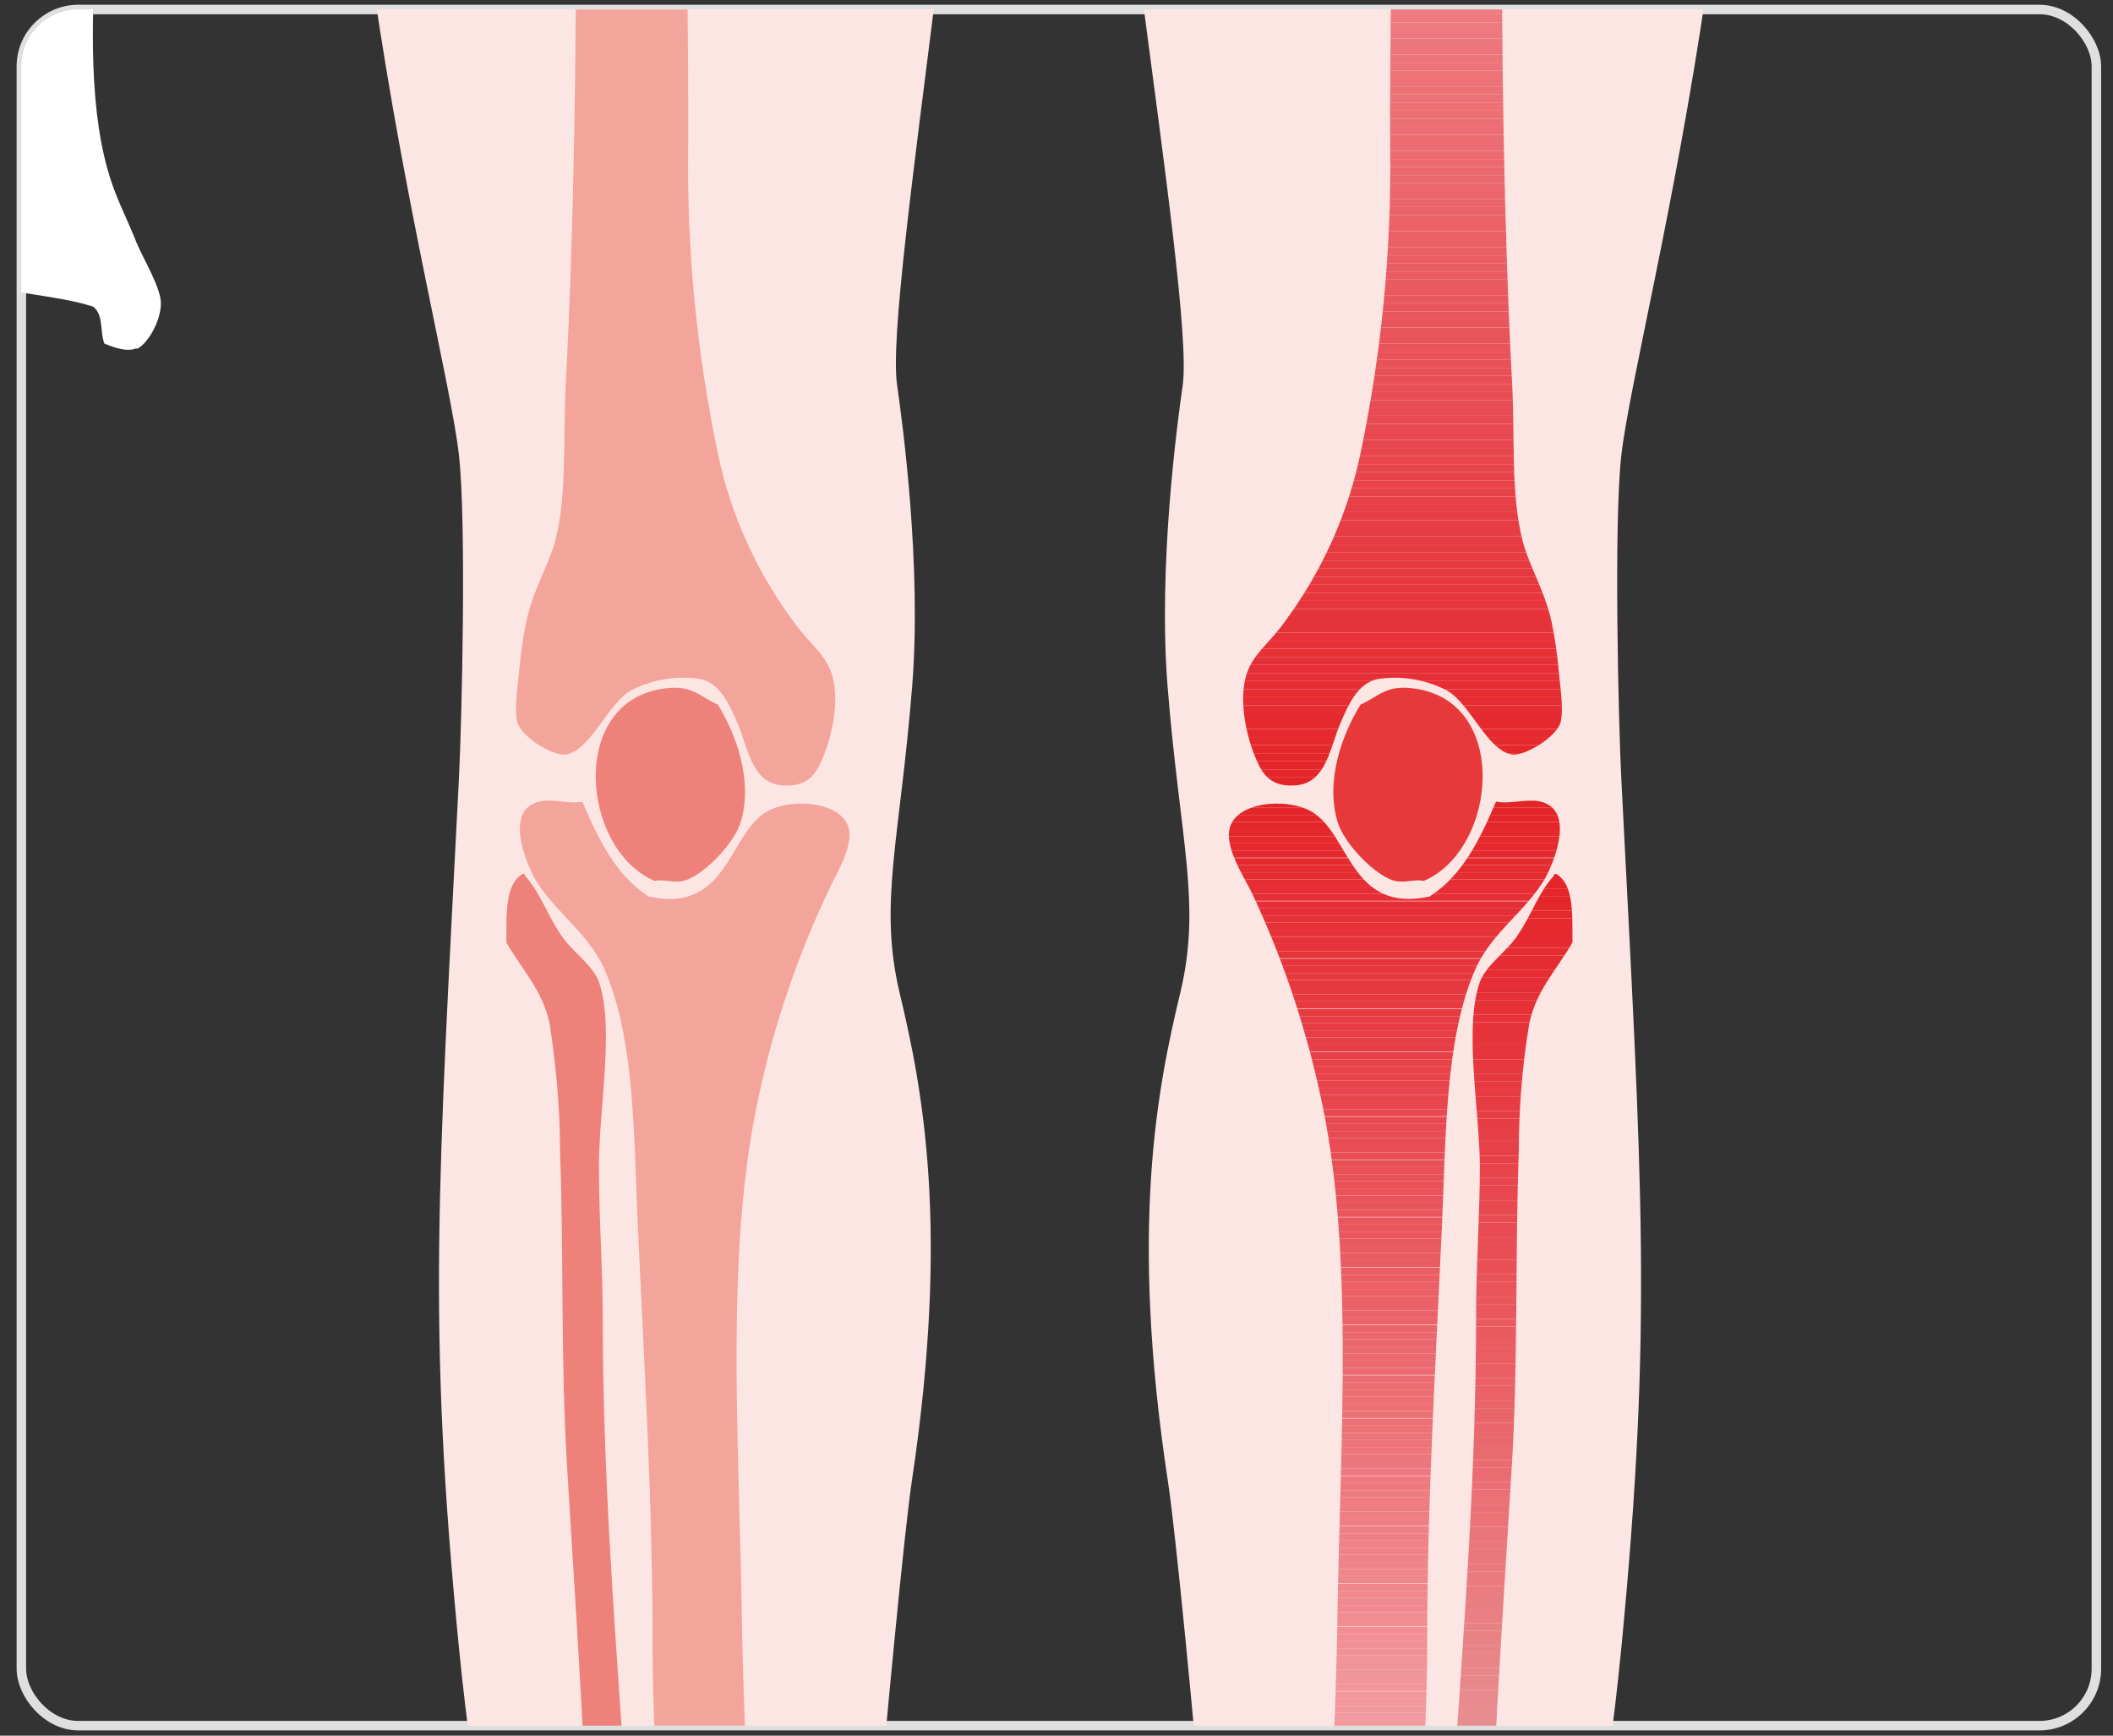 <svg xmlns="http://www.w3.org/2000/svg" xmlns:xlink="http://www.w3.org/1999/xlink" id="Capa_1" data-name="Capa 1" viewBox="0 0 445.2 365.7"><rect x="0" y="0" width="445.2" height="365.7" fill="#333333" stroke="none"/><defs><style>      .cls-1 {        fill: #e63940;      }      .cls-1, .cls-2, .cls-3, .cls-4, .cls-5, .cls-6, .cls-7, .cls-8, .cls-9, .cls-10, .cls-11, .cls-12, .cls-13, .cls-14, .cls-15, .cls-16, .cls-17, .cls-18, .cls-19, .cls-20, .cls-21, .cls-22, .cls-23, .cls-24, .cls-25, .cls-26, .cls-27, .cls-28, .cls-29, .cls-30, .cls-31, .cls-32, .cls-33, .cls-34, .cls-35, .cls-36, .cls-37, .cls-38, .cls-39, .cls-40, .cls-41, .cls-42, .cls-43, .cls-44, .cls-45, .cls-46, .cls-47, .cls-48, .cls-49, .cls-50, .cls-51, .cls-52, .cls-53, .cls-54, .cls-55, .cls-56, .cls-57, .cls-58, .cls-59, .cls-60, .cls-61, .cls-62, .cls-63, .cls-64, .cls-65, .cls-66, .cls-67, .cls-68, .cls-69, .cls-70, .cls-71, .cls-72, .cls-73, .cls-74, .cls-75, .cls-76, .cls-77, .cls-78, .cls-79, .cls-80, .cls-81, .cls-82, .cls-83, .cls-84, .cls-85, .cls-86, .cls-87, .cls-88, .cls-89, .cls-90, .cls-91, .cls-92, .cls-93, .cls-94, .cls-95, .cls-96, .cls-97, .cls-98, .cls-99, .cls-100, .cls-101, .cls-102, .cls-103, .cls-104, .cls-105, .cls-106, .cls-107, .cls-108, .cls-109, .cls-110, .cls-111, .cls-112, .cls-113, .cls-114, .cls-115, .cls-116, .cls-117, .cls-118, .cls-119, .cls-120, .cls-121, .cls-122, .cls-123, .cls-124, .cls-125, .cls-126, .cls-127, .cls-128, .cls-129, .cls-130, .cls-131, .cls-132, .cls-133, .cls-134, .cls-135, .cls-136, .cls-137, .cls-138, .cls-139, .cls-140, .cls-141, .cls-142, .cls-143, .cls-144, .cls-145, .cls-146, .cls-147, .cls-148, .cls-149, .cls-150, .cls-151, .cls-152, .cls-153, .cls-154, .cls-155, .cls-156, .cls-157, .cls-158, .cls-159, .cls-160, .cls-161, .cls-162, .cls-163, .cls-164, .cls-165, .cls-166, .cls-167, .cls-168, .cls-169, .cls-170, .cls-171, .cls-172, .cls-173, .cls-174, .cls-175, .cls-176, .cls-177, .cls-178, .cls-179, .cls-180, .cls-181, .cls-182, .cls-183, .cls-184, .cls-185, .cls-186, .cls-187, .cls-188, .cls-189, .cls-190, .cls-191, .cls-192, .cls-193, .cls-194, .cls-195, .cls-196, .cls-197, .cls-198, .cls-199, .cls-200, .cls-201, .cls-202, .cls-203, .cls-204, .cls-205, .cls-206, .cls-207, .cls-208, .cls-209, .cls-210, .cls-211, .cls-212, .cls-213, .cls-214, .cls-215 {        stroke-width: 0px;      }      .cls-2 {        fill: #eb636a;      }      .cls-3 {        fill: #ee7b80;      }      .cls-4 {        fill: #e6383e;      }      .cls-5 {        fill: #e52c31;      }      .cls-6 {        fill: #ea797e;      }      .cls-7 {        fill: #f08d92;      }      .cls-8 {        fill: #eb646b;      }      .cls-9 {        fill: #e52c30;      }      .cls-10 {        fill: #e52a2e;      }      .cls-11 {        fill: #e84c54;      }      .cls-12 {        fill: #ea6268;      }      .cls-13 {        fill: #e88c90;      }      .cls-14 {        fill: #e63238;      }      .cls-15 {        fill: #e86569;      }      .cls-16 {        fill: #e73c44;      }      .cls-17 {        fill: #e94d54;      }      .cls-18 {        fill: #ea7c80;      }      .cls-19 {        fill: #e84b51;      }      .cls-20 {        fill: #e6383d;      }      .cls-21 {        fill: #ed7277;      }      .cls-22, .cls-115 {        fill: #e42528;      }      .cls-23 {        fill: #ee7f84;      }      .cls-24 {        fill: #f19095;      }      .cls-25 {        fill: #e74148;      }      .cls-26 {        fill: #e84a52;      }      .cls-27 {        fill: #e88589;      }      .cls-28, .cls-216 {        fill: none;      }      .cls-29 {        fill: #ea5f65;      }      .cls-30 {        fill: #e95257;      }      .cls-31 {        fill: #f3a59b;      }      .cls-31, .cls-59, .cls-115, .cls-174 {        fill-rule: evenodd;      }      .cls-32 {        fill: #ea5d64;      }      .cls-33 {        fill: #e94d53;      }      .cls-34 {        fill: #f0878d;      }      .cls-35 {        fill: #f19196;      }      .cls-36 {        fill: #e6363e;      }      .cls-37 {        fill: #ea5960;      }      .cls-38 {        fill: #ec686f;      }      .cls-39 {        fill: #e84951;      }      .cls-40 {        fill: #ea575d;      }      .cls-41 {        fill: #e52d34;      }      .cls-42 {        fill: #e73f47;      }      .cls-43 {        fill: #e9565e;      }      .cls-44 {        fill: #e63339;      }      .cls-45 {        fill: #ed777e;      }      .cls-46 {        fill: #f19398;      }      .cls-47 {        fill: #e52f36;      }      .cls-48 {        fill: #ec6a71;      }      .cls-49 {        fill: #f1979c;      }      .cls-50 {        fill: #e84b50;      }      .cls-51 {        fill: #f1959a;      }      .cls-52 {        fill: #e42529;      }      .cls-53 {        fill: #e95056;      }      .cls-54 {        fill: #ed7379;      }      .cls-55 {        fill: #ec6970;      }      .cls-56 {        fill: #ee7e83;      }      .cls-57 {        fill: #ee7980;      }      .cls-58 {        fill: #ea5a5e;      }      .cls-59 {        fill: #ee827a;      }      .cls-60 {        fill: #ea777c;      }      .cls-61 {        fill: #e73c43;      }      .cls-62 {        fill: #f19397;      }      .cls-63 {        fill: #eb656c;      }      .cls-64 {        fill: #e88386;      }      .cls-65 {        fill: #ea575f;      }      .cls-66 {        fill: #ea5c61;      }      .cls-67 {        fill: #e9686c;      }      .cls-68 {        fill: #e73a41;      }      .cls-69 {        fill: #e9555c;      }      .cls-70 {        fill: #e5292c;      }      .cls-71 {        fill: #e73e46;      }      .cls-72 {        fill: #e4262a;      }      .cls-73 {        fill: #ed7075;      }      .cls-74 {        fill: #ef8488;      }      .cls-75 {        fill: #f08a90;      }      .cls-76 {        fill: #e73d44;      }      .cls-77 {        fill: #ef868b;      }      .cls-78 {        fill: #ec6f74;      }      .cls-79 {        fill: #e98b8e;      }      .cls-80 {        fill: #ea767b;      }      .cls-81 {        fill: #e6363c;      }      .cls-82 {        fill: #e97e82;      }      .cls-83 {        fill: #ed747a;      }      .cls-84 {        fill: #e73e45;      }      .cls-85 {        fill: #e52c33;      }      .cls-86 {        fill: #e8878b;      }      .cls-87 {        fill: #ee787f;      }      .cls-88 {        fill: #ed767c;      }      .cls-89 {        fill: #e6383f;      }      .cls-217 {        clip-path: url(#clippath-1);      }      .cls-218 {        clip-path: url(#clippath-4);      }      .cls-219 {        clip-path: url(#clippath-3);      }      .cls-220 {        clip-path: url(#clippath-2);      }      .cls-90 {        fill: #e63237;      }      .cls-91 {        fill: #e98488;      }      .cls-92 {        fill: #ef858a;      }      .cls-93 {        fill: #ec6b72;      }      .cls-94 {        fill: #f29da1;      }      .cls-95 {        fill: #e8444c;      }      .cls-96 {        fill: #ea7277;      }      .cls-97 {        fill: #ea5c63;      }      .cls-98 {        fill: #e96469;      }      .cls-99 {        fill: #e8484f;      }      .cls-100 {        fill: #e95359;      }      .cls-101 {        fill: #ed757b;      }      .cls-102 {        fill: #eb6066;      }      .cls-103 {        fill: #e95258;      }      .cls-104 {        fill: #e9555b;      }      .cls-105 {        fill: #e6343b;      }      .cls-106 {        fill: #eb6f74;      }      .cls-107 {        fill: #eb6167;      }      .cls-108 {        fill: #e8434b;      }      .cls-109 {        fill: #f1969b;      }      .cls-110 {        fill: #ef8086;      }      .cls-111 {        fill: #ee7c81;      }      .cls-112 {        fill: #e95157;      }      .cls-113 {        fill: #e96a6e;      }      .cls-114 {        fill: #eb7378;      }      .cls-216 {        stroke: #dfdfdf;        stroke-miterlimit: 10;        stroke-width: 2px;      }      .cls-116 {        fill: #ea7f83;      }      .cls-117 {        fill: #e88184;      }      .cls-118 {        fill: #eb6e74;      }      .cls-119 {        fill: #e9565c;      }      .cls-120 {        fill: #ea5d63;      }      .cls-121 {        fill: #e6353d;      }      .cls-122 {        fill: #e4262b;      }      .cls-123 {        fill: #e84b53;      }      .cls-124 {        fill: #e9545a;      }      .cls-125 {        fill: #ea8084;      }      .cls-126 {        fill: #e9676c;      }      .cls-127 {        fill: #ef8288;      }      .cls-128 {        fill: #ef8187;      }      .cls-129 {        fill: #ea6d73;      }      .cls-130 {        fill: #f18e93;      }      .cls-131 {        fill: #f29a9f;      }      .cls-132 {        fill: #f0888d;      }      .cls-133 {        fill: #e8494f;      }      .cls-134 {        fill: #e74248;      }      .cls-135 {        fill: #f18f94;      }      .cls-136 {        fill: #e78e92;      }      .cls-137 {        fill: #e95156;      }      .cls-138 {        fill: #e6353c;      }      .cls-139 {        fill: #e79093;      }      .cls-140 {        fill: #e52d33;      }      .cls-141 {        fill: #e88487;      }      .cls-142 {        fill: #e6333a;      }      .cls-143 {        fill: #f2989d;      }      .cls-144 {        fill: #e52a30;      }      .cls-145 {        fill: #ea7479;      }      .cls-146 {        fill: #ea5a61;      }      .cls-147 {        fill: #f08e92;      }      .cls-148 {        fill: #ea787d;      }      .cls-149 {        fill: #e6393f;      }      .cls-150 {        fill: #f19499;      }      .cls-221 {        opacity: .9;      }      .cls-151 {        fill: #e88285;      }      .cls-152 {        fill: #ed7378;      }      .cls-153 {        fill: #e9545b;      }      .cls-154 {        fill: #e74147;      }      .cls-155 {        fill: #ea5b5f;      }      .cls-156 {        fill: #ec6e74;      }      .cls-157 {        fill: #ef868c;      }      .cls-158 {        fill: #ee7a80;      }      .cls-159 {        fill: #ea5b62;      }      .cls-160 {        fill: #eb676e;      }      .cls-161 {        fill: #e88e91;      }      .cls-162 {        fill: #e5282b;      }      .cls-163 {        fill: #e88a8d;      }      .cls-164 {        fill: #e52d32;      }      .cls-165 {        fill: #ee8085;      }      .cls-166 {        fill: #f2999d;      }      .cls-167 {        fill: #e84c52;      }      .cls-168 {        fill: #e8454c;      }      .cls-169 {        fill: #eb5f65;      }      .cls-170 {        fill: #e96a6f;      }      .cls-171 {        fill: #ee7d82;      }      .cls-172 {        fill: #f29b9f;      }      .cls-173 {        fill: #e98c8f;      }      .cls-174 {        fill: #fff;      }      .cls-175 {        fill: #eb6269;      }      .cls-176 {        fill: #e95b60;      }      .cls-177 {        fill: #f29ea2;      }      .cls-178 {        fill: #e97d81;      }      .cls-179 {        fill: #e7424a;      }      .cls-180 {        fill: #e8898c;      }      .cls-181 {        fill: #f0898f;      }      .cls-182 {        fill: #e8696d;      }      .cls-183 {        fill: #e9565d;      }      .cls-184 {        fill: #e94e55;      }      .cls-185 {        fill: #eb666d;      }      .cls-186 {        fill: #e8454d;      }      .cls-187 {        fill: #e8868a;      }      .cls-188 {        fill: #e52c32;      }      .cls-189 {        fill: #ea7a7f;      }      .cls-190 {        fill: #ea6066;      }      .cls-191 {        fill: #e52e35;      }      .cls-192 {        fill: #e84a4f;      }      .cls-193 {        fill: #e5292e;      }      .cls-194 {        fill: #e8434a;      }      .cls-195 {        fill: #e52a2f;      }      .cls-196 {        fill: #ea5e64;      }      .cls-197 {        fill: #e8464e;      }      .cls-198 {        fill: #e73d45;      }      .cls-199 {        fill: #eb777c;      }      .cls-200 {        fill: #ea6b70;      }      .cls-201 {        fill: #fce6e4;      }      .cls-202 {        fill: #ec6c73;      }      .cls-203 {        fill: #e73a40;      }      .cls-204 {        fill: #e73b42;      }      .cls-205 {        fill: #e8444b;      }      .cls-206 {        fill: #ea7b80;      }      .cls-207 {        fill: #ea6167;      }      .cls-208 {        fill: #ea5c62;      }      .cls-209 {        fill: #ea6c72;      }      .cls-210 {        fill: #e84349;      }      .cls-211 {        fill: #e63137;      }      .cls-212 {        fill: #ea7378;      }      .cls-213 {        fill: #ea7176;      }      .cls-214 {        fill: #ec6d73;      }      .cls-215 {        fill: #e8656a;      }    </style><clipPath id="clippath-1"><rect class="cls-28" x="4.5" y="2" width="437.2" height="361.6" rx="12" ry="12"></rect></clipPath><clipPath id="clippath-2"><path class="cls-28" d="M284.1-218.7h-4.4c-3.6,2.5-3.5,1.4-5.3,3-4.9,4.3-10.4,20.5-5.7,30,1.4,2.7,3,1.6,6.1,3.4,3.1,1.8,5,5.6,7.2,8.4,2.7,2.7,4.9,5.8,6.8,9.1,4.7,10.9,2.6,29,3.4,43.7.3,4.8,1.6,9.6,1.9,14.8,1.3,21.2-.8,44.9-.8,68.7s-.5,47.1-.4,68.7c.3,21.6-1.8,43.1-6.2,64.2-2.7,13.1-8.3,25.4-16.3,36.1-2.9,4-6.2,6.3-7.6,10.2-1.9,5.3-.4,12.7,1.5,17.5,1.3,3.2,2.8,6.7,8.3,6.4,6.9-.2,7.6-8.1,9.9-13.3,1.6-3.7,3.5-8.1,7.6-9.1,4.9-.8,10,0,14.4,2.2,5.2,2.5,8.9,13.3,14.4,13.7,2.7.1,9-3.7,9.9-6.8.7-2.7-.1-7.7-.4-11-.3-3.4-.8-6.9-1.5-10.2-1.4-6.5-4.8-11.9-6.1-17.1-2.5-9.7-1.6-21.5-2.2-33-1.8-34-2.2-69.3-2.2-104.4s3.1-43.8,4.4-66.4c.7-11.5,1.1-22.5,2.2-33,.8-10.2,2.8-20.2,5.7-30,1.8-4.2,3.9-8.3,6.4-12.1,2.2-4,5.4-7.8,5.7-10.6.9-7.4-5.6-19-11.4-19.7-4.9-.6-6.2,3.9-10.3,3.4-4.4-.5-3.5-6.9-10.3-6.5-4.8-10.1-11.5-18.6-25-20.1Z"></path></clipPath><clipPath id="clippath-3"><path class="cls-28" d="M315.2,168.9c-3.4,8-7.1,15.6-14,20-16.6,3.6-16.7-12.9-24.7-17.8-5.3-3.2-16.5-2.2-17.5,3.8-.7,4.1,3.1,9.9,4.6,12.9,6.4,13.5,11.2,27.6,14.4,42.1,7.4,32.6,4.4,72.1,3.8,110.5-.4,26.2-2.1,51.1-3,74.8-.9,22.1-3.2,40.5-9.5,58.1-1.5,4.1-3.8,9.1-3,15.6.8,7.6,7.3,11.6,12.1,5.3,6.6,1.1,13.4,1.1,20,0-2.8,5.8-17.8-.5-21.6,5.3-.6.9-3.3,10.8-1.9,12.1s3.2-.3,6.8-.8c6.1-.7,18.1-.9,20.5-6.4,1.7-4.1.3-20.4-.4-25.4-.8-6.1-2.4-11.7-2.7-16.3-1.3-19.7,1.4-38.8.4-58.5-.9-18.4,1.2-37,1.2-57.3,0-30.3,1.7-57.8,3-86.2,1-20,.5-41.4,7.2-56.6,3.5-7.8,10.9-12.3,14.8-19.3,2.2-4.2,5.9-14.2-1.1-15.9-2.8-.7-6.4.6-9.4,0Z"></path></clipPath><clipPath id="clippath-4"><path class="cls-28" d="M327.8,184.1c-.3,0-.4.1-.4.4-3.4,3.8-4.6,8.1-7.6,12.5-2.2,3.4-6.7,6.3-8,9.9-3.4,9.6-.1,26.7,0,38.7,0,10.3-.8,21.1-.8,31.9,0,32.2-2.4,63.3-4.4,92.6-.3,4-1.6,8.5-1.9,12.2-1.1,13.8-1.6,28.2-2.2,42.5-.6,14.4-2.2,29.4-1.1,43.3.8,10.5,5,21,4.2,31.9,8.3-2.9,5.8-17.1,4.9-27.3-2.8-34.1,2.7-65.4,4.2-98,1-21.7,2.5-43.7,3.8-65.3,1.4-22.7.7-45.1,1.5-66.7,0-9,.7-18,2.2-27,1.5-7.1,5.7-11.2,9.1-17.1,0-6.2.3-12.4-3.5-14.5Z"></path></clipPath></defs><rect class="cls-216" x="4.5" y="2" width="437.2" height="361.6" rx="12" ry="12"></rect><g class="cls-217"><path class="cls-174" d="M28.8,73.5c1.8-.6,4.9-5.1,5.1-9.3.2-3.3-3.7-9.6-5.1-13-1.9-4.8-3.9-8.6-5.3-12.8-4.8-14.2-4.3-33.3-3.2-51.2,1.7-27.4,4.6-55.6,7.6-84,1-9.6,1.8-19.2,2.8-28.2,1.4-13.5,3.8-30.3,9.6-44,1.8-4.2,4.2-9.5,6.3-12.1,1.2-1.1,2.6-2,4.1-2.7,5.8-4.1,13.8-14,12.4-24.9-1-7.5-9.2-14.7-20.1-16.3-9.4-1.4-16.7,3.1-21.3,9.5-3.9,1.2-8.3,1.5-11.3,4.1,0,4.7-3.9,9.3-4.3,15-.2,2.5,1.3,5.7,2,7.7.9,2.6,2.1,4.9,2.8,7.2,2.3,7.6,1.6,18.1.5,28.4-2.4,20.9-4.7,40.7-7,61.3-1.2,10.3-1,20.2-2.1,29.8C1.1-51.4-.6-41.3-1.7-31.1S-2-11.2-4.3-.9c-2.6,11.5-6.3,21.5-11.8,29.1-3.5,4.8-9.3,9.4-13.5,14-1.4,1.5-3.8,3.1-4.6,4.7-.9,1.8-2.3,5.7-.7,6.9,2.4,2.1,5.5-2.4,8-2.6,3.8,0,7.5.8,11,2.2,2.5,1.1,4.5,3.3,7.3,4.6,8.9,4.1,19.4,3.8,28.2,6.6,2.3,1.7,1.4,5.3,2.4,7.8,2.7,1.1,4.9,1.7,6.7,1Z"></path><g><path class="cls-201" d="M355.3-472.5c3.8-6.8,7.7-13.3,11.8-19.9,1.8,11.1,3,22.3,3.6,33.5,2.7,52.1,10.1,108.7,14.3,129.3,2.5,12.4,6.1,53.4,10.2,80.5,1.6,10.7,7.8,35.6,13.2,64.6,3.7,20,8.5,37.6,6,50-.9,4.4-4.4,7.6-8.2,13,13.5-3.4,27.3-5.6,41.3-6.4,5.8-.5,11.8-.8,17.8-.9-1.6-10.1-.9-32.3-.9-46.3s4.4-46.2,0-78.5c-4.4-32.3-6.3-74.5-7.8-86.5s-2.5-75-7.3-108.5c-4.8-33.6-24.5-121.8-24.5-121.8l-.7.5c-3.4-26.4-12.9-48.3-43.1-59.7-6-2.1-20-5.2-25.8-8.2-33.8-17.2-65.4-30.2-93.2-35.6-.3-7.3.3-22.6.4-29,12.1-6.8,19.6-52.5,20-56.1,6.4.6,14.3-5.8,19-18.1,2.2-5.7,3.4-15.2-.7-20.5-1.2-1.5-2.8-3.5-7.7-.8,2.9-12.5,4.6-44-6.3-62.1-11-18.1-25.9-39.7-67-39.6-11.4,0-32.6,3.7-46,12.9-23.2,15.9-24.7,30.1-30.1,51.1-3.6,14.2.5,32.8.9,34.6-4.9,0-6.9,2.1-7.9,4.1-4.4,8.7,2.2,30.4,8.4,36.7,2.6,2.8,6.5,3.8,10.1,2.4-.3,7,3.7,45.2,18.9,51.6.9,9.2,1,26.5,1.1,31.1-13.6,5.6-39.6,15.6-52.6,22.9-7.7,3.7-15.3,7.9-22.6,12.4-10.1,6-22.2,6.9-33.9,10.7-13.1,4.4-27.6,11.8-36.9,21.9-9.9,10.7-18.7,25.1-20.8,56.4,0,0-12.2,67.6-17,101.1-4.8,33.6-5.9,96.5-7.4,108.5-1.5,12-3.2,54.1-7.7,86.4-4.6,32.3,0,62.4,0,78.5s.4,28.7-.3,40c13.3,3.5,27.6,8.3,41.3,7.5,3.8-.2,7.9-1,11.8-1-1.4-1.7-2.4-3.8-2.9-5.9-2.5-12.5,2.2-30,6-50,5.4-29.1,11.6-53.9,13.3-64.6,4.1-27.1,7.6-68,10.2-80.4,4.2-20.6,11.6-77.2,14.3-129.3.7-13.2,1.4-23.4,2.2-31,1.8,4.8,4.8,12.7,12.2,28.6,2.6,29.3,6.8,70.3,12.7,102.6,4.4,24.5,8.1,42.5,3.8,66.7s-17.8,60-23.7,97.2c-10.2,62.7-13,92.9,1.6,193.2,6.7,46.2,16.4,84.3,18,98.6,1.6,14.4.6,56.1,0,68-4.4,86.5-6.7,115.1,0,183.3,6.7,68.2,23.6,112.2,20.2,152.3-.5,6.5-10.2,15.6-10.6,32.6-.5,17.6-10.8,34.1-6.8,52.8-.9,10.7,4.9,22.9,13.7,17.1,1.9,5.8,10.6,7.9,13.3,3.6,1.9,4.4,10.6,10.9,15.1,4.4.8,3.7,10.4,6.3,14.8,0,7.6,7.2,19,3.8,23.2-8.9,1.8-5.6,10.3-9.8,8.2-20.6-3.5-18.8-5-31.8-7.3-46.9-1.8-12-9.6-18.4-5.2-28.4,4.4-9.9,6.5-16.5,3.5-29.7-1.8-7.7,10.2-142.2,13.3-163.3,8.1-53.8,2.2-83.1-2.6-103.2-4.4-18.8.1-32,2.7-64.5,2-25.3-2-55.1-3.2-63.5-2.7-19.1,18.5-135.6,18.5-200s5.3-6.1,10.8-6.1c11,0,10.9-5.8,10.9,4.6,0,60,22.6,182.3,20,201.6-1.2,8.4-5.2,38.1-3.2,63.5,2.6,32.5,7.2,45.7,2.7,64.5-4.8,20-10.8,49.4-2.6,103.2,3.2,21.1,15.2,155.7,13.3,163.3-3,13.2-.9,19.7,3.5,29.7,4.4,9.9-3.4,16.3-5.2,28.4-2.2,15.1-3.8,28.1-7.3,46.9-2,10.8,6.4,15,8.3,20.6,4.2,12.7,15.6,16.1,23.2,8.9,4.4,6.3,14.1,3.7,14.8,0,4.4,6.5,13.3,0,15.1-4.4,2.7,4.4,11.4,2.2,13.3-3.6,8.7,5.8,14.5-6.4,13.7-17.1,4-18.7-6.3-35.2-6.8-52.8-.5-17.1-10.1-26-10.6-32.6-3.4-40,13.6-84.1,20.2-152.3,6.6-68.2,4.4-96.8,0-183.3-.6-11.9-1.6-53.7,0-68,1.6-14.3,11.3-52.5,18-98.6,14.7-100.3,11.9-130.5,1.8-193.2-5.9-37.2-19.4-73-23.7-97.2-4.3-24.2-.6-42.2,3.8-66.7,6.6-36.5,11.2-83.9,13.6-113.2Z"></path><path class="cls-31" d="M153.8-218.7h4.4c3.6,2.5,3.5,1.4,5.3,3,4.9,4.3,10.4,20.5,5.7,30-1.4,2.7-3,1.6-6.1,3.4s-5,5.6-7.2,8.4c-2.6,2.7-4.9,5.8-6.8,9.1-4.7,10.9-2.6,29-3.4,43.7-.3,4.8-1.6,9.6-1.9,14.8-1.3,21.2.8,44.9.8,68.7s.5,47.1.4,68.7c-.3,21.6,1.8,43.1,6.2,64.2,2.7,13.1,8.3,25.4,16.3,36.1,2.9,4,6.2,6.3,7.6,10.2,1.9,5.3.4,12.7-1.5,17.5-1.3,3.2-2.8,6.7-8.4,6.4-6.9-.2-7.6-8.1-9.9-13.3-1.6-3.7-3.5-8.1-7.6-9.1-4.9-.8-10,0-14.4,2.2-5.2,2.5-8.9,13.3-14.4,13.7-2.7.1-9-3.7-9.9-6.8-.7-2.7.1-7.7.4-11,.3-3.4.8-6.9,1.5-10.2,1.3-6.5,4.7-11.9,6.1-17.1,2.5-9.7,1.6-21.5,2.2-33,1.8-34,2.2-69.3,2.2-104.4s-3.1-43.8-4.6-66.4c-.7-11.5-1.1-22.5-2.2-33-.8-10.2-2.7-20.2-5.7-30-1.8-4.2-3.9-8.3-6.4-12.1-2.2-4-5.3-7.8-5.7-10.6-.9-7.4,5.6-19,11.4-19.7,4.9-.6,6.2,3.9,10.3,3.4,4.4-.5,3.5-6.9,10.3-6.5,4.9-10.1,11.6-18.6,25.1-20.1Z"></path><path class="cls-59" d="M151.2,148.4c3.8,6.1,7.5,15.9,4.9,24.7-1.4,4.8-8.2,11.6-12.1,12.5-2.2.5-4-.4-6.1,0-15.6-6.7-18.3-38.4,2.6-40.6,5.4-.6,6.9,1.7,10.6,3.4Z"></path><path class="cls-31" d="M122.7,168.9c3.4,8,7.1,15.6,14,20,16.6,3.6,16.7-12.9,24.7-17.8,5.3-3.2,16.5-2.2,17.5,3.8.7,4.1-3.1,9.9-4.4,12.9-6.4,13.5-11.2,27.6-14.4,42.1-7.4,32.6-4.4,72.1-3.8,110.5.4,26.2,2.1,51.1,3,74.8.9,22.1,3.2,40.5,9.5,58.1,1.4,4.1,3.7,9.1,3,15.6-.8,7.6-7.3,11.6-12.1,5.3-6.6,1.1-13.4,1.1-20,0,2.8,5.8,17.8-.5,21.6,5.3.6.9,3.3,10.8,1.9,12.1s-3.2-.3-6.8-.8c-6-.7-18.1-.9-20.5-6.4-1.7-4.1-.3-20.4.4-25.4.8-6.1,2.4-11.7,2.7-16.3,1.3-19.7-1.4-38.8-.4-58.5.9-18.4-1.1-37-1.1-57.3,0-30.3-1.7-57.8-3-86.2-1-20-.5-41.4-7.2-56.6-3.5-7.8-10.9-12.3-14.8-19.3-2.2-4.2-5.9-14.2,1.1-15.9,2.8-.7,6.2.6,9.3,0Z"></path><path class="cls-59" d="M110.2,184.1c.3,0,.4.1.4.4,3.4,3.8,4.6,8.1,7.6,12.5,2.2,3.4,6.7,6.3,8,9.9,3.3,9.6,0,26.7,0,38.7s.8,21.1.8,31.9c0,32.2,2.4,63.3,4.4,92.6.3,4,1.6,8.5,1.9,12.2,1.1,13.8,1.6,28.2,2.2,42.5s2.2,29.4,1.1,43.3c-.8,10.5-5,21-4.2,31.9-8.2-2.9-5.8-17.1-4.9-27.3,2.8-34.1-2.7-65.4-4.2-98-1-21.7-2.5-43.7-3.8-65.3-1.4-22.7-.7-45.1-1.5-66.7,0-9-.8-18-2.2-27-1.5-7.1-5.7-11.2-9.1-17.1,0-6.2-.3-12.4,3.5-14.5Z"></path><g class="cls-220"><g><rect class="cls-22" x="260.9" y="165.5" width="81" height=".2"></rect><rect class="cls-22" x="260.9" y="163.8" width="81" height="1.7"></rect><rect class="cls-52" x="260.9" y="162.1" width="81" height="1.7"></rect><rect class="cls-72" x="260.9" y="160.4" width="81" height="1.7"></rect><rect class="cls-122" x="260.9" y="158.7" width="81" height="1.7"></rect><rect class="cls-162" x="260.9" y="157" width="81" height="1.7"></rect><rect class="cls-70" x="260.9" y="155.3" width="81" height="1.7"></rect><rect class="cls-193" x="260.9" y="153.6" width="81" height="1.7"></rect><rect class="cls-10" x="260.9" y="151.9" width="81" height="1.7"></rect><rect class="cls-195" x="260.9" y="150.3" width="81" height="1.7"></rect><rect class="cls-9" x="260.9" y="148.6" width="81" height="1.7"></rect><rect class="cls-5" x="260.9" y="146.9" width="81" height="1.7"></rect><rect class="cls-164" x="260.9" y="145.2" width="81" height="1.7"></rect><rect class="cls-140" x="260.9" y="143.5" width="81" height="1.7"></rect><rect class="cls-191" x="260.9" y="141.8" width="81" height="1.7"></rect><rect class="cls-191" x="260.9" y="140.1" width="81" height="1.7"></rect><rect class="cls-47" x="260.9" y="138.4" width="81" height="1.7"></rect><rect class="cls-211" x="260.9" y="136.7" width="81" height="1.7"></rect><rect class="cls-211" x="260.9" y="135" width="81" height="1.7"></rect><rect class="cls-14" x="260.9" y="133.3" width="81" height="1.7"></rect><rect class="cls-44" x="260.9" y="131.6" width="81" height="1.7"></rect><rect class="cls-142" x="260.9" y="129.9" width="81" height="1.7"></rect><rect class="cls-105" x="260.9" y="128.3" width="81" height="1.7"></rect><rect class="cls-138" x="260.9" y="126.6" width="81" height="1.7"></rect><rect class="cls-81" x="260.9" y="124.9" width="81" height="1.7"></rect><rect class="cls-20" x="260.9" y="123.2" width="81" height="1.7"></rect><rect class="cls-4" x="260.9" y="121.5" width="81" height="1.7"></rect><rect class="cls-149" x="260.9" y="119.8" width="81" height="1.7"></rect><rect class="cls-203" x="260.9" y="118.1" width="81" height="1.7"></rect><rect class="cls-68" x="260.9" y="116.4" width="81" height="1.7"></rect><rect class="cls-204" x="260.9" y="114.7" width="81" height="1.7"></rect><rect class="cls-61" x="260.9" y="113" width="81" height="1.7"></rect><rect class="cls-16" x="260.9" y="111.3" width="81" height="1.7"></rect><rect class="cls-198" x="260.9" y="109.6" width="81" height="1.7"></rect><rect class="cls-71" x="260.9" y="107.9" width="81" height="1.7"></rect><rect class="cls-42" x="260.9" y="106.2" width="81" height="1.7"></rect><rect class="cls-154" x="260.9" y="104.6" width="81" height="1.7"></rect><rect class="cls-134" x="260.9" y="102.9" width="81" height="1.7"></rect><rect class="cls-210" x="260.9" y="101.2" width="81" height="1.7"></rect><rect class="cls-194" x="260.9" y="99.5" width="81" height="1.7"></rect><rect class="cls-205" x="260.9" y="97.8" width="81" height="1.7"></rect><rect class="cls-168" x="260.9" y="96.1" width="81" height="1.7"></rect><rect class="cls-186" x="260.9" y="94.4" width="81" height="1.7"></rect><rect class="cls-197" x="260.9" y="92.7" width="81" height="1.7"></rect><rect class="cls-99" x="260.9" y="91" width="81" height="1.7"></rect><rect class="cls-39" x="260.9" y="89.3" width="81" height="1.7"></rect><rect class="cls-26" x="260.9" y="87.6" width="81" height="1.7"></rect><rect class="cls-123" x="260.9" y="85.9" width="81" height="1.7"></rect><rect class="cls-11" x="260.9" y="84.3" width="81" height="1.7"></rect><rect class="cls-11" x="260.9" y="82.6" width="81" height="1.7"></rect><rect class="cls-184" x="260.9" y="80.9" width="81" height="1.7"></rect><rect class="cls-53" x="260.9" y="79.2" width="81" height="1.7"></rect><rect class="cls-137" x="260.9" y="77.5" width="81" height="1.7"></rect><rect class="cls-30" x="260.9" y="75.8" width="81" height="1.7"></rect><rect class="cls-103" x="260.9" y="74.1" width="81" height="1.7"></rect><rect class="cls-100" x="260.9" y="72.4" width="81" height="1.7"></rect><rect class="cls-124" x="260.9" y="70.7" width="81" height="1.7"></rect><rect class="cls-153" x="260.9" y="69" width="81" height="1.7"></rect><rect class="cls-69" x="260.9" y="67.3" width="81" height="1.7"></rect><rect class="cls-183" x="260.9" y="65.6" width="81" height="1.7"></rect><rect class="cls-43" x="260.9" y="63.9" width="81" height="1.7"></rect><rect class="cls-65" x="260.9" y="62.2" width="81" height="1.7"></rect><rect class="cls-37" x="260.9" y="60.5" width="81" height="1.7"></rect><rect class="cls-146" x="260.9" y="58.9" width="81" height="1.7"></rect><rect class="cls-159" x="260.9" y="57.2" width="81" height="1.7"></rect><rect class="cls-97" x="260.9" y="55.5" width="81" height="1.7"></rect><rect class="cls-32" x="260.9" y="53.8" width="81" height="1.7"></rect><rect class="cls-196" x="260.9" y="52.1" width="81" height="1.7"></rect><rect class="cls-169" x="260.9" y="50.4" width="81" height="1.7"></rect><rect class="cls-102" x="260.9" y="48.7" width="81" height="1.7"></rect><rect class="cls-107" x="260.9" y="47" width="81" height="1.7"></rect><rect class="cls-175" x="260.9" y="45.3" width="81" height="1.7"></rect><rect class="cls-2" x="260.9" y="43.6" width="81" height="1.7"></rect><rect class="cls-8" x="260.9" y="41.9" width="81" height="1.7"></rect><rect class="cls-63" x="260.9" y="40.2" width="81" height="1.7"></rect><rect class="cls-185" x="260.9" y="38.6" width="81" height="1.7"></rect><rect class="cls-160" x="260.9" y="36.9" width="81" height="1.7"></rect><rect class="cls-38" x="260.9" y="35.2" width="81" height="1.7"></rect><rect class="cls-55" x="260.9" y="33.5" width="81" height="1.7"></rect><rect class="cls-48" x="260.9" y="31.8" width="81" height="1.7"></rect><rect class="cls-93" x="260.9" y="30.1" width="81" height="1.7"></rect><rect class="cls-202" x="260.9" y="28.4" width="81" height="1.7"></rect><rect class="cls-214" x="260.9" y="26.7" width="81" height="1.7"></rect><rect class="cls-156" x="260.9" y="25" width="81" height="1.7"></rect><rect class="cls-78" x="260.9" y="23.3" width="81" height="1.7"></rect><rect class="cls-73" x="260.9" y="21.6" width="81" height="1.7"></rect><rect class="cls-21" x="260.9" y="19.9" width="81" height="1.7"></rect><rect class="cls-21" x="260.9" y="18.2" width="81" height="1.7"></rect><rect class="cls-152" x="260.9" y="16.5" width="81" height="1.7"></rect><rect class="cls-54" x="260.9" y="14.9" width="81" height="1.7"></rect><rect class="cls-83" x="260.9" y="13.2" width="81" height="1.7"></rect><rect class="cls-101" x="260.9" y="11.5" width="81" height="1.7"></rect><rect class="cls-88" x="260.9" y="9.8" width="81" height="1.7"></rect><rect class="cls-45" x="260.9" y="8.1" width="81" height="1.7"></rect><rect class="cls-87" x="260.9" y="6.4" width="81" height="1.7"></rect><rect class="cls-57" x="260.9" y="4.7" width="81" height="1.7"></rect><rect class="cls-158" x="260.9" y="3" width="81" height="1.7"></rect><rect class="cls-3" x="260.9" y="1.3" width="81" height="1.7"></rect><rect class="cls-111" x="260.9" y="-.4" width="81" height="1.7"></rect></g></g><g class="cls-221"><path class="cls-115" d="M286.7,148.4c-3.8,6.1-7.5,15.9-4.9,24.7,1.4,4.8,8.2,11.6,12.1,12.5,2.2.5,4-.4,6.1,0,15.6-6.7,18.3-38.4-2.6-40.6-5.4-.6-6.9,1.7-10.6,3.4Z"></path></g><g class="cls-219"><g><rect class="cls-22" x="258.3" y="167.9" width="73.4" height=".7"></rect><rect class="cls-22" x="258.3" y="168.7" width="73.4" height="1.5"></rect><rect class="cls-52" x="258.3" y="170.2" width="73.4" height="1.5"></rect><rect class="cls-72" x="258.3" y="171.7" width="73.4" height="1.5"></rect><rect class="cls-122" x="258.3" y="173.2" width="73.4" height="1.5"></rect><rect class="cls-162" x="258.3" y="174.7" width="73.4" height="1.5"></rect><rect class="cls-70" x="258.3" y="176.2" width="73.4" height="1.5"></rect><rect class="cls-193" x="258.3" y="177.7" width="73.4" height="1.5"></rect><rect class="cls-10" x="258.3" y="179.2" width="73.4" height="1.5"></rect><rect class="cls-195" x="258.3" y="180.8" width="73.4" height="1.5"></rect><rect class="cls-9" x="258.3" y="182.3" width="73.4" height="1.5"></rect><rect class="cls-5" x="258.3" y="183.8" width="73.4" height="1.5"></rect><rect class="cls-164" x="258.3" y="185.3" width="73.4" height="1.5"></rect><rect class="cls-140" x="258.3" y="186.8" width="73.4" height="1.5"></rect><rect class="cls-191" x="258.3" y="188.3" width="73.4" height="1.5"></rect><rect class="cls-191" x="258.3" y="189.9" width="73.4" height="1.5"></rect><rect class="cls-47" x="258.3" y="191.4" width="73.4" height="1.5"></rect><rect class="cls-211" x="258.3" y="192.9" width="73.4" height="1.5"></rect><rect class="cls-211" x="258.3" y="194.4" width="73.4" height="1.5"></rect><rect class="cls-14" x="258.3" y="195.9" width="73.4" height="1.5"></rect><rect class="cls-44" x="258.3" y="197.4" width="73.4" height="1.5"></rect><rect class="cls-142" x="258.3" y="198.9" width="73.4" height="1.5"></rect><rect class="cls-105" x="258.3" y="200.4" width="73.4" height="1.5"></rect><rect class="cls-138" x="258.3" y="202" width="73.4" height="1.5"></rect><rect class="cls-81" x="258.3" y="203.5" width="73.4" height="1.5"></rect><rect class="cls-20" x="258.3" y="205" width="73.4" height="1.5"></rect><rect class="cls-4" x="258.3" y="206.5" width="73.4" height="1.5"></rect><rect class="cls-149" x="258.3" y="208" width="73.4" height="1.5"></rect><rect class="cls-203" x="258.3" y="209.5" width="73.4" height="1.5"></rect><rect class="cls-68" x="258.3" y="211" width="73.4" height="1.5"></rect><rect class="cls-204" x="258.3" y="212.6" width="73.4" height="1.5"></rect><rect class="cls-61" x="258.3" y="214.1" width="73.4" height="1.5"></rect><rect class="cls-16" x="258.3" y="215.6" width="73.4" height="1.5"></rect><rect class="cls-198" x="258.3" y="217.1" width="73.4" height="1.5"></rect><rect class="cls-71" x="258.3" y="218.6" width="73.4" height="1.5"></rect><rect class="cls-42" x="258.3" y="220.1" width="73.4" height="1.5"></rect><rect class="cls-154" x="258.3" y="221.7" width="73.4" height="1.5"></rect><rect class="cls-134" x="258.3" y="223.2" width="73.4" height="1.5"></rect><rect class="cls-210" x="258.3" y="224.7" width="73.4" height="1.5"></rect><rect class="cls-194" x="258.3" y="226.2" width="73.4" height="1.5"></rect><rect class="cls-205" x="258.3" y="227.7" width="73.4" height="1.5"></rect><rect class="cls-168" x="258.3" y="229.2" width="73.4" height="1.5"></rect><rect class="cls-186" x="258.3" y="230.7" width="73.4" height="1.5"></rect><rect class="cls-197" x="258.3" y="232.2" width="73.4" height="1.5"></rect><rect class="cls-99" x="258.3" y="233.7" width="73.4" height="1.5"></rect><rect class="cls-39" x="258.3" y="235.3" width="73.4" height="1.5"></rect><rect class="cls-26" x="258.3" y="236.8" width="73.4" height="1.5"></rect><rect class="cls-123" x="258.3" y="238.3" width="73.4" height="1.5"></rect><rect class="cls-11" x="258.3" y="239.8" width="73.4" height="1.5"></rect><rect class="cls-11" x="258.3" y="241.3" width="73.4" height="1.5"></rect><rect class="cls-184" x="258.3" y="242.8" width="73.4" height="1.5"></rect><rect class="cls-53" x="258.3" y="244.4" width="73.4" height="1.5"></rect><rect class="cls-137" x="258.3" y="245.9" width="73.4" height="1.5"></rect><rect class="cls-30" x="258.3" y="247.4" width="73.4" height="1.5"></rect><rect class="cls-103" x="258.3" y="248.9" width="73.4" height="1.5"></rect><rect class="cls-100" x="258.3" y="250.4" width="73.4" height="1.5"></rect><rect class="cls-124" x="258.3" y="251.9" width="73.4" height="1.5"></rect><rect class="cls-153" x="258.3" y="253.4" width="73.4" height="1.5"></rect><rect class="cls-69" x="258.3" y="254.9" width="73.4" height="1.5"></rect><rect class="cls-183" x="258.3" y="256.5" width="73.4" height="1.5"></rect><rect class="cls-43" x="258.3" y="258" width="73.4" height="1.5"></rect><rect class="cls-65" x="258.3" y="259.5" width="73.4" height="1.5"></rect><rect class="cls-37" x="258.3" y="261" width="73.4" height="1.5"></rect><rect class="cls-146" x="258.3" y="262.5" width="73.4" height="1.5"></rect><rect class="cls-159" x="258.3" y="264" width="73.4" height="1.5"></rect><rect class="cls-97" x="258.3" y="265.5" width="73.4" height="1.5"></rect><rect class="cls-32" x="258.3" y="267.1" width="73.4" height="1.5"></rect><rect class="cls-196" x="258.3" y="268.6" width="73.4" height="1.5"></rect><rect class="cls-169" x="258.3" y="270.1" width="73.4" height="1.5"></rect><rect class="cls-102" x="258.3" y="271.6" width="73.4" height="1.5"></rect><rect class="cls-107" x="258.3" y="273.1" width="73.4" height="1.5"></rect><rect class="cls-175" x="258.3" y="274.6" width="73.4" height="1.5"></rect><rect class="cls-2" x="258.3" y="276.1" width="73.4" height="1.5"></rect><rect class="cls-8" x="258.3" y="277.6" width="73.4" height="1.5"></rect><rect class="cls-63" x="258.3" y="279.2" width="73.4" height="1.5"></rect><rect class="cls-185" x="258.3" y="280.7" width="73.4" height="1.5"></rect><rect class="cls-160" x="258.3" y="282.2" width="73.4" height="1.5"></rect><rect class="cls-38" x="258.3" y="283.7" width="73.4" height="1.5"></rect><rect class="cls-55" x="258.3" y="285.2" width="73.4" height="1.5"></rect><rect class="cls-48" x="258.3" y="286.7" width="73.4" height="1.5"></rect><rect class="cls-93" x="258.3" y="288.2" width="73.4" height="1.5"></rect><rect class="cls-202" x="258.3" y="289.8" width="73.4" height="1.5"></rect><rect class="cls-214" x="258.3" y="291.3" width="73.4" height="1.5"></rect><rect class="cls-156" x="258.3" y="292.8" width="73.4" height="1.5"></rect><rect class="cls-78" x="258.3" y="294.3" width="73.4" height="1.5"></rect><rect class="cls-73" x="258.3" y="295.8" width="73.4" height="1.5"></rect><rect class="cls-21" x="258.3" y="297.3" width="73.4" height="1.5"></rect><rect class="cls-21" x="258.3" y="298.9" width="73.4" height="1.5"></rect><rect class="cls-152" x="258.3" y="300.4" width="73.4" height="1.5"></rect><rect class="cls-54" x="258.3" y="301.9" width="73.4" height="1.5"></rect><rect class="cls-83" x="258.3" y="303.4" width="73.4" height="1.5"></rect><rect class="cls-101" x="258.3" y="304.9" width="73.4" height="1.5"></rect><rect class="cls-88" x="258.3" y="306.4" width="73.4" height="1.5"></rect><rect class="cls-45" x="258.3" y="307.9" width="73.4" height="1.5"></rect><rect class="cls-87" x="258.3" y="309.4" width="73.4" height="1.5"></rect><rect class="cls-57" x="258.3" y="311" width="73.4" height="1.5"></rect><rect class="cls-158" x="258.3" y="312.5" width="73.4" height="1.5"></rect><rect class="cls-3" x="258.3" y="314" width="73.4" height="1.5"></rect><rect class="cls-111" x="258.3" y="315.5" width="73.4" height="1.5"></rect><rect class="cls-171" x="258.3" y="317" width="73.4" height="1.5"></rect><rect class="cls-56" x="258.3" y="318.5" width="73.4" height="1.5"></rect><rect class="cls-23" x="258.3" y="320" width="73.4" height="1.5"></rect><rect class="cls-165" x="258.3" y="321.6" width="73.4" height="1.5"></rect><rect class="cls-110" x="258.3" y="323.1" width="73.4" height="1.5"></rect><rect class="cls-128" x="258.3" y="324.6" width="73.4" height="1.5"></rect><rect class="cls-127" x="258.3" y="326.1" width="73.4" height="1.5"></rect><rect class="cls-74" x="258.3" y="327.6" width="73.4" height="1.5"></rect><rect class="cls-92" x="258.3" y="329.1" width="73.4" height="1.5"></rect><rect class="cls-77" x="258.3" y="330.6" width="73.4" height="1.5"></rect><rect class="cls-157" x="258.3" y="332.1" width="73.4" height="1.5"></rect><rect class="cls-34" x="258.3" y="333.7" width="73.4" height="1.5"></rect><rect class="cls-132" x="258.3" y="335.2" width="73.4" height="1.5"></rect><rect class="cls-181" x="258.3" y="336.7" width="73.4" height="1.5"></rect><rect class="cls-75" x="258.3" y="338.2" width="73.4" height="1.5"></rect><rect class="cls-7" x="258.3" y="339.7" width="73.4" height="1.5"></rect><rect class="cls-147" x="258.3" y="341.2" width="73.4" height="1.5"></rect><rect class="cls-130" x="258.3" y="342.8" width="73.4" height="1.5"></rect><rect class="cls-135" x="258.3" y="344.3" width="73.4" height="1.5"></rect><rect class="cls-24" x="258.3" y="345.8" width="73.4" height="1.5"></rect><rect class="cls-35" x="258.3" y="347.3" width="73.4" height="1.5"></rect><rect class="cls-62" x="258.3" y="348.8" width="73.4" height="1.5"></rect><rect class="cls-46" x="258.3" y="350.3" width="73.4" height="1.5"></rect><rect class="cls-150" x="258.3" y="351.8" width="73.4" height="1.5"></rect><rect class="cls-51" x="258.3" y="353.3" width="73.4" height="1.5"></rect><rect class="cls-109" x="258.3" y="354.8" width="73.4" height="1.5"></rect><rect class="cls-49" x="258.3" y="356.4" width="73.4" height="1.5"></rect><rect class="cls-143" x="258.3" y="357.9" width="73.4" height="1.5"></rect><rect class="cls-166" x="258.3" y="359.4" width="73.4" height="1.5"></rect><rect class="cls-131" x="258.3" y="360.9" width="73.4" height="1.5"></rect><rect class="cls-172" x="258.3" y="362.4" width="73.4" height="1.5"></rect><rect class="cls-94" x="258.3" y="363.9" width="73.4" height="1.5"></rect><rect class="cls-177" x="258.3" y="365.5" width="73.4" height="1.5"></rect></g></g><g class="cls-218"><g><rect class="cls-22" x="300.1" y="184" width="31.5" height="0"></rect><rect class="cls-22" x="300.1" y="184.1" width="31.5" height="1.6"></rect><rect class="cls-52" x="300.1" y="185.6" width="31.5" height="1.6"></rect><rect class="cls-72" x="300.1" y="187.2" width="31.5" height="1.6"></rect><rect class="cls-122" x="300.1" y="188.8" width="31.5" height="1.6"></rect><rect class="cls-162" x="300.1" y="190.3" width="31.5" height="1.6"></rect><rect class="cls-70" x="300.1" y="191.9" width="31.5" height="1.6"></rect><rect class="cls-193" x="300.1" y="193.5" width="31.5" height="1.6"></rect><rect class="cls-10" x="300.1" y="195" width="31.5" height="1.6"></rect><rect class="cls-195" x="300.1" y="196.6" width="31.5" height="1.6"></rect><rect class="cls-144" x="300.1" y="198.1" width="31.5" height="1.6"></rect><rect class="cls-5" x="300.1" y="199.7" width="31.5" height="1.6"></rect><rect class="cls-188" x="300.1" y="201.3" width="31.5" height="1.6"></rect><rect class="cls-85" x="300.1" y="202.8" width="31.5" height="1.6"></rect><rect class="cls-41" x="300.1" y="204.4" width="31.5" height="1.6"></rect><rect class="cls-191" x="300.1" y="206" width="31.5" height="1.6"></rect><rect class="cls-191" x="300.1" y="207.5" width="31.5" height="1.6"></rect><rect class="cls-47" x="300.1" y="209.1" width="31.5" height="1.6"></rect><rect class="cls-211" x="300.1" y="210.7" width="31.5" height="1.6"></rect><rect class="cls-90" x="300.1" y="212.2" width="31.5" height="1.6"></rect><rect class="cls-14" x="300.1" y="213.8" width="31.5" height="1.6"></rect><rect class="cls-44" x="300.1" y="215.4" width="31.5" height="1.6"></rect><rect class="cls-142" x="300.1" y="216.9" width="31.5" height="1.6"></rect><rect class="cls-105" x="300.1" y="218.5" width="31.5" height="1.6"></rect><rect class="cls-138" x="300.1" y="220.1" width="31.5" height="1.6"></rect><rect class="cls-121" x="300.1" y="221.6" width="31.5" height="1.6"></rect><rect class="cls-36" x="300.1" y="223.2" width="31.5" height="1.6"></rect><rect class="cls-89" x="300.1" y="224.7" width="31.5" height="1.6"></rect><rect class="cls-89" x="300.1" y="226.3" width="31.5" height="1.6"></rect><rect class="cls-1" x="300.1" y="227.9" width="31.5" height="1.6"></rect><rect class="cls-68" x="300.1" y="229.4" width="31.5" height="1.6"></rect><rect class="cls-204" x="300.1" y="231" width="31.5" height="1.6"></rect><rect class="cls-61" x="300.1" y="232.5" width="31.5" height="1.6"></rect><rect class="cls-76" x="300.1" y="234.1" width="31.5" height="1.6"></rect><rect class="cls-84" x="300.1" y="235.7" width="31.5" height="1.6"></rect><rect class="cls-84" x="300.1" y="237.2" width="31.5" height="1.6"></rect><rect class="cls-42" x="300.1" y="238.8" width="31.5" height="1.6"></rect><rect class="cls-25" x="300.1" y="240.4" width="31.5" height="1.6"></rect><rect class="cls-25" x="300.1" y="241.9" width="31.5" height="1.6"></rect><rect class="cls-179" x="300.1" y="243.5" width="31.5" height="1.6"></rect><rect class="cls-108" x="300.1" y="245.1" width="31.5" height="1.6"></rect><rect class="cls-95" x="300.1" y="246.6" width="31.5" height="1.6"></rect><rect class="cls-186" x="300.1" y="248.2" width="31.5" height="1.6"></rect><rect class="cls-197" x="300.1" y="249.8" width="31.5" height="1.6"></rect><rect class="cls-99" x="300.1" y="251.3" width="31.5" height="1.6"></rect><rect class="cls-133" x="300.1" y="252.9" width="31.5" height="1.6"></rect><rect class="cls-192" x="300.1" y="254.4" width="31.5" height="1.6"></rect><rect class="cls-50" x="300.1" y="256" width="31.5" height="1.6"></rect><rect class="cls-19" x="300.1" y="257.6" width="31.5" height="1.6"></rect><rect class="cls-167" x="300.1" y="259.1" width="31.5" height="1.6"></rect><rect class="cls-33" x="300.1" y="260.7" width="31.5" height="1.6"></rect><rect class="cls-17" x="300.1" y="262.3" width="31.5" height="1.6"></rect><rect class="cls-184" x="300.1" y="263.8" width="31.5" height="1.6"></rect><rect class="cls-137" x="300.1" y="265.4" width="31.5" height="1.6"></rect><rect class="cls-112" x="300.1" y="266.9" width="31.5" height="1.6"></rect><rect class="cls-103" x="300.1" y="268.5" width="31.5" height="1.6"></rect><rect class="cls-124" x="300.1" y="270.1" width="31.5" height="1.6"></rect><rect class="cls-104" x="300.1" y="271.6" width="31.5" height="1.6"></rect><rect class="cls-119" x="300.1" y="273.2" width="31.5" height="1.6"></rect><rect class="cls-119" x="300.1" y="274.8" width="31.5" height="1.6"></rect><rect class="cls-40" x="300.1" y="276.3" width="31.5" height="1.6"></rect><rect class="cls-58" x="300.1" y="277.9" width="31.5" height="1.6"></rect><rect class="cls-155" x="300.1" y="279.5" width="31.5" height="1.6"></rect><rect class="cls-176" x="300.1" y="281" width="31.5" height="1.6"></rect><rect class="cls-66" x="300.1" y="282.6" width="31.5" height="1.6"></rect><rect class="cls-208" x="300.1" y="284.2" width="31.5" height="1.6"></rect><rect class="cls-120" x="300.1" y="285.7" width="31.5" height="1.6"></rect><rect class="cls-196" x="300.1" y="287.3" width="31.5" height="1.6"></rect><rect class="cls-29" x="300.1" y="288.8" width="31.5" height="1.6"></rect><rect class="cls-190" x="300.1" y="290.4" width="31.5" height="1.6"></rect><rect class="cls-207" x="300.1" y="292" width="31.5" height="1.6"></rect><rect class="cls-12" x="300.1" y="293.5" width="31.5" height="1.6"></rect><rect class="cls-98" x="300.1" y="295.1" width="31.5" height="1.6"></rect><rect class="cls-15" x="300.1" y="296.7" width="31.5" height="1.6"></rect><rect class="cls-215" x="300.1" y="298.2" width="31.5" height="1.6"></rect><rect class="cls-126" x="300.1" y="299.8" width="31.5" height="1.6"></rect><rect class="cls-67" x="300.1" y="301.3" width="31.5" height="1.6"></rect><rect class="cls-182" x="300.1" y="302.9" width="31.5" height="1.6"></rect><rect class="cls-113" x="300.1" y="304.5" width="31.5" height="1.6"></rect><rect class="cls-170" x="300.1" y="306" width="31.5" height="1.6"></rect><rect class="cls-200" x="300.1" y="307.6" width="31.5" height="1.6"></rect><rect class="cls-209" x="300.1" y="309.2" width="31.5" height="1.6"></rect><rect class="cls-129" x="300.1" y="310.7" width="31.5" height="1.6"></rect><rect class="cls-118" x="300.1" y="312.3" width="31.5" height="1.6"></rect><rect class="cls-106" x="300.1" y="313.9" width="31.5" height="1.6"></rect><rect class="cls-213" x="300.1" y="315.4" width="31.5" height="1.6"></rect><rect class="cls-96" x="300.1" y="317" width="31.5" height="1.6"></rect><rect class="cls-114" x="300.1" y="318.6" width="31.5" height="1.6"></rect><rect class="cls-212" x="300.1" y="320.1" width="31.5" height="1.6"></rect><rect class="cls-145" x="300.1" y="321.7" width="31.5" height="1.6"></rect><rect class="cls-80" x="300.1" y="323.2" width="31.5" height="1.6"></rect><rect class="cls-199" x="300.1" y="324.8" width="31.5" height="1.6"></rect><rect class="cls-60" x="300.1" y="326.4" width="31.5" height="1.6"></rect><rect class="cls-148" x="300.1" y="327.9" width="31.5" height="1.6"></rect><rect class="cls-6" x="300.1" y="329.5" width="31.5" height="1.6"></rect><rect class="cls-189" x="300.1" y="331.1" width="31.5" height="1.6"></rect><rect class="cls-206" x="300.1" y="332.6" width="31.5" height="1.6"></rect><rect class="cls-18" x="300.1" y="334.2" width="31.5" height="1.6"></rect><rect class="cls-178" x="300.1" y="335.7" width="31.5" height="1.6"></rect><rect class="cls-82" x="300.1" y="337.3" width="31.5" height="1.6"></rect><rect class="cls-116" x="300.1" y="338.9" width="31.5" height="1.6"></rect><rect class="cls-125" x="300.1" y="340.4" width="31.5" height="1.6"></rect><rect class="cls-117" x="300.1" y="342" width="31.5" height="1.6"></rect><rect class="cls-151" x="300.1" y="343.6" width="31.5" height="1.6"></rect><rect class="cls-64" x="300.1" y="345.1" width="31.5" height="1.6"></rect><rect class="cls-141" x="300.1" y="346.7" width="31.5" height="1.6"></rect><rect class="cls-91" x="300.1" y="348.3" width="31.5" height="1.6"></rect><rect class="cls-27" x="300.1" y="349.8" width="31.5" height="1.6"></rect><rect class="cls-187" x="300.1" y="351.4" width="31.5" height="1.6"></rect><rect class="cls-86" x="300.1" y="353" width="31.5" height="1.6"></rect><rect class="cls-180" x="300.1" y="354.5" width="31.5" height="1.6"></rect><rect class="cls-163" x="300.1" y="356.1" width="31.5" height="1.6"></rect><rect class="cls-79" x="300.1" y="357.6" width="31.5" height="1.6"></rect><rect class="cls-173" x="300.1" y="359.2" width="31.5" height="1.6"></rect><rect class="cls-13" x="300.1" y="360.8" width="31.5" height="1.6"></rect><rect class="cls-161" x="300.1" y="362.3" width="31.5" height="1.6"></rect><rect class="cls-136" x="300.1" y="363.9" width="31.5" height="1.6"></rect><rect class="cls-139" x="300.1" y="365.5" width="31.5" height="1.6"></rect></g></g></g></g></svg>